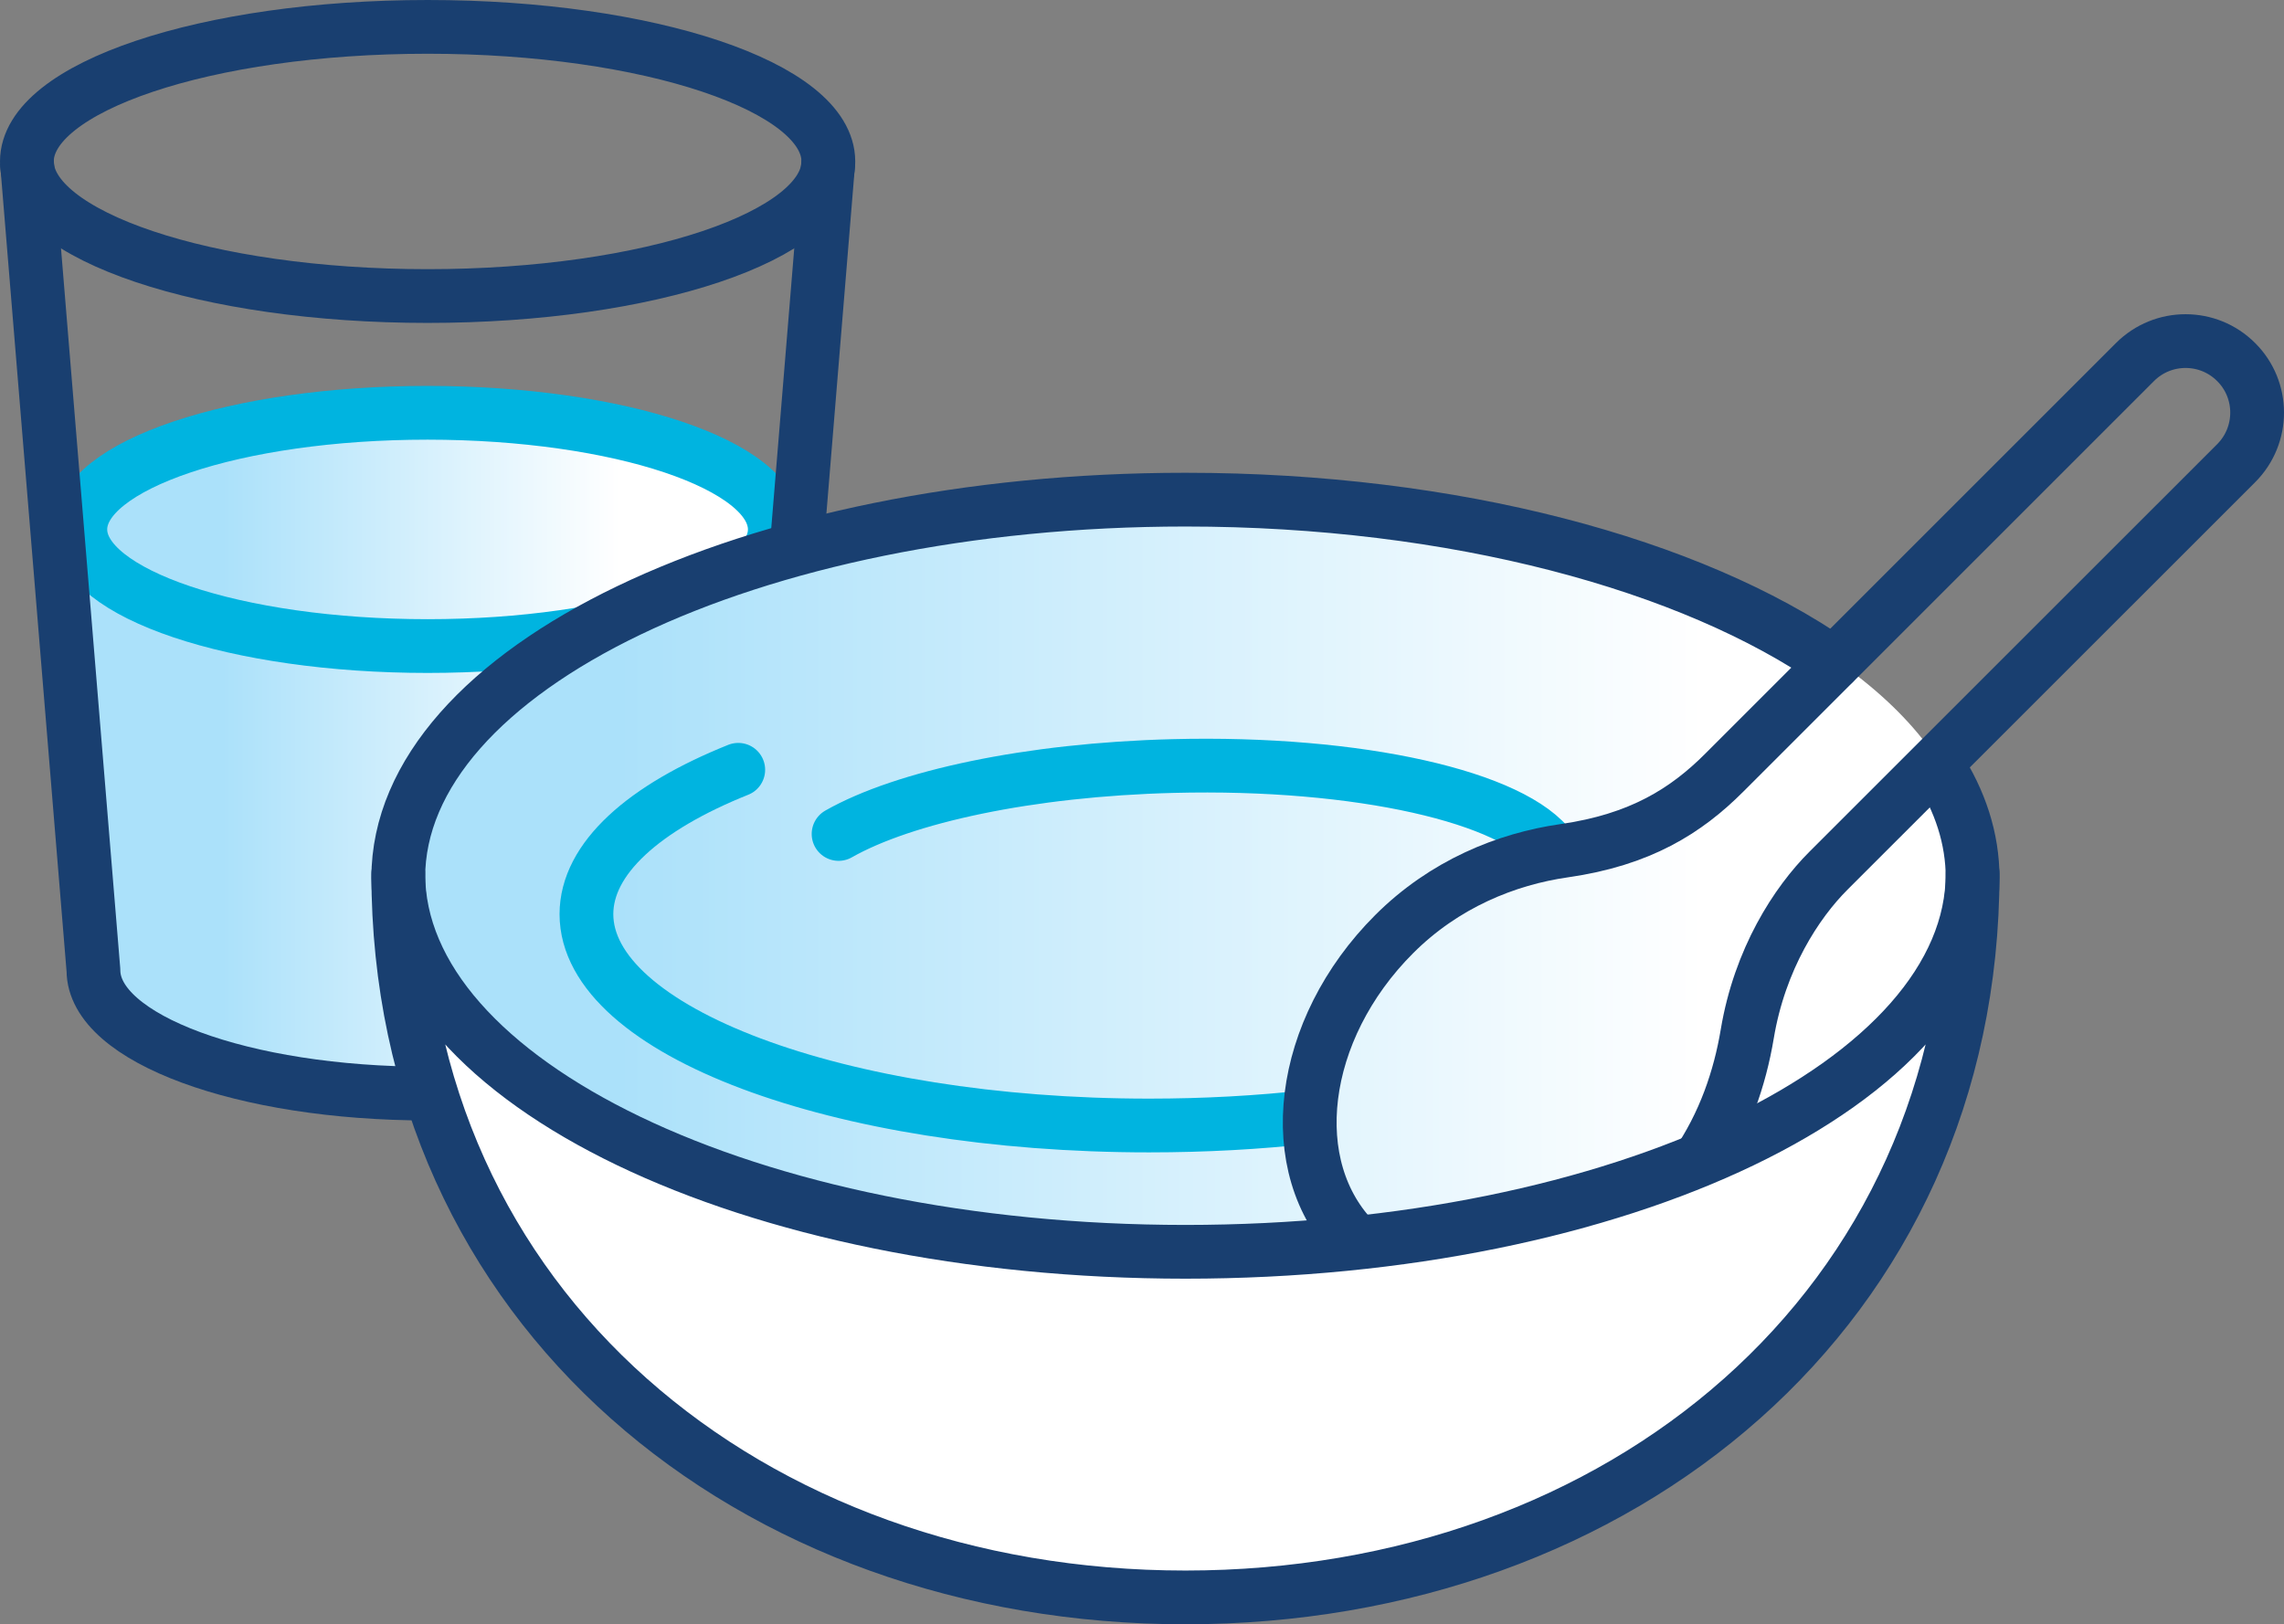 <svg xmlns="http://www.w3.org/2000/svg" xmlns:xlink="http://www.w3.org/1999/xlink" version="1.1" id="Layer_1" x="0px" y="0px" style="enable-background:new 0 0 288 288;" xml:space="preserve" viewBox="38.23 96.55 212.42 151.1">
<rect x="38.23" y="96.55" width="212.42" height="151.1" fill="#808080" stroke="none"/>
<style type="text/css">
	.st0{fill:url(#SVGID_1_);}
	.st1{fill:none;stroke:#193F70;stroke-width:5;stroke-linejoin:round;}
	.st2{fill:none;stroke:#00B4E0;stroke-width:5;stroke-linejoin:round;}
	.st3{fill:url(#SVGID_00000049930275175814944870000009858089920537205669_);}
	.st4{fill:none;stroke:#00B4E0;stroke-width:5;stroke-linecap:round;stroke-linejoin:round;stroke-miterlimit:10;}
	.st5{fill:none;stroke:#193F70;stroke-width:5;stroke-linecap:round;stroke-linejoin:round;}
	.st6{fill:#FFFFFF;stroke:#193F70;stroke-width:5;stroke-linecap:round;stroke-linejoin:round;}
</style>
<linearGradient id="SVGID_1_" gradientUnits="userSpaceOnUse" x1="95.922" y1="166.584" x2="58.872" y2="166.584">
	<stop offset="0" style="stop-color:#FFFFFF"/>
	<stop offset="1" style="stop-color:#ABE1FA"/>
</linearGradient>
<path class="st0" d="M78.62,134.17c-18.79,0-34.03,8.12-34.03,18.14l1.28,27.49c0,10.62,14.66,19.19,32.75,19.19  c18.08,0,32.76-8.57,32.76-19.19l1.27-27.49C112.65,142.3,97.41,134.17,78.62,134.17z"/>
<path class="st1" d="M115.27,111.57c0,6.91-16.69,12.52-37.27,12.52c-20.58,0-37.27-5.61-37.27-12.52  c0-6.91,16.69-12.52,37.27-12.52C98.58,99.05,115.27,104.65,115.27,111.57z"/>
<path class="st2" d="M110.29,145.8c0,5.99-14.46,10.85-32.29,10.85c-17.84,0-32.3-4.86-32.3-10.85c0-5.99,14.46-10.85,32.3-10.85  C95.83,134.96,110.29,139.81,110.29,145.8z"/>
<path class="st1" d="M115.27,111.57l-6.18,75.24c0,6.35-13.93,11.47-31.09,11.47c-17.17,0-31.08-5.12-31.08-11.47l-6.19-75.24"/>
<g>
	
		<linearGradient id="SVGID_00000095316582003319908480000010693691381839355566_" gradientUnits="userSpaceOnUse" x1="196.713" y1="177.455" x2="95.734" y2="177.455">
		<stop offset="0" style="stop-color:#FFFFFF"/>
		<stop offset="1" style="stop-color:#ABE1FA"/>
	</linearGradient>
	
		<ellipse style="fill:url(#SVGID_00000095316582003319908480000010693691381839355566_);" cx="149.38" cy="177.46" rx="72.31" ry="34.42"/>
	<g>
		<path class="st4" d="M116.22,174.13c6.09-3.46,17.72-5.98,31.11-6.32c17.3-0.44,31.8,2.91,35.22,7.78"/>
		<path class="st4" d="M160.02,200.44c-4.72,0.53-9.73,0.81-14.91,0.81c-28.9,0-52.34-8.8-52.34-19.66c0-5.19,5.36-9.92,14.12-13.43    "/>
		<path class="st5" d="M195.92,205.01c2.69-3.88,4.13-8.2,4.81-12.27c1.16-6.97,4.57-12.22,7.57-15.21l37.9-37.89    c2.6-2.6,2.6-6.82,0-9.41c-2.6-2.6-6.81-2.6-9.41,0l-38.17,38.17c-3.58,3.59-7.85,6.28-14.93,7.29c-5.37,0.77-11.14,3.1-15.8,7.76    c-8.88,8.88-10.47,21.7-3.53,28.63c0.15,0.15,0.31,0.3,0.47,0.45"/>
		<path class="st5" d="M218.4,167.75c2.14,3.3,3.29,6.82,3.29,10.46c0,19.43-32.78,35.18-73.21,35.18s-73.21-15.75-73.21-35.18    c0-19.43,32.78-35.18,73.21-35.18c25,0,47.07,6.02,60.28,15.21"/>
	</g>
</g>
<path class="st6" d="M148.48,213c-40.43,0-73.21-15.75-73.21-35.18c0,40.43,32.78,67.33,73.21,67.33s73.21-26.9,73.21-67.33  C221.69,197.25,188.91,213,148.48,213z"/>
</svg>